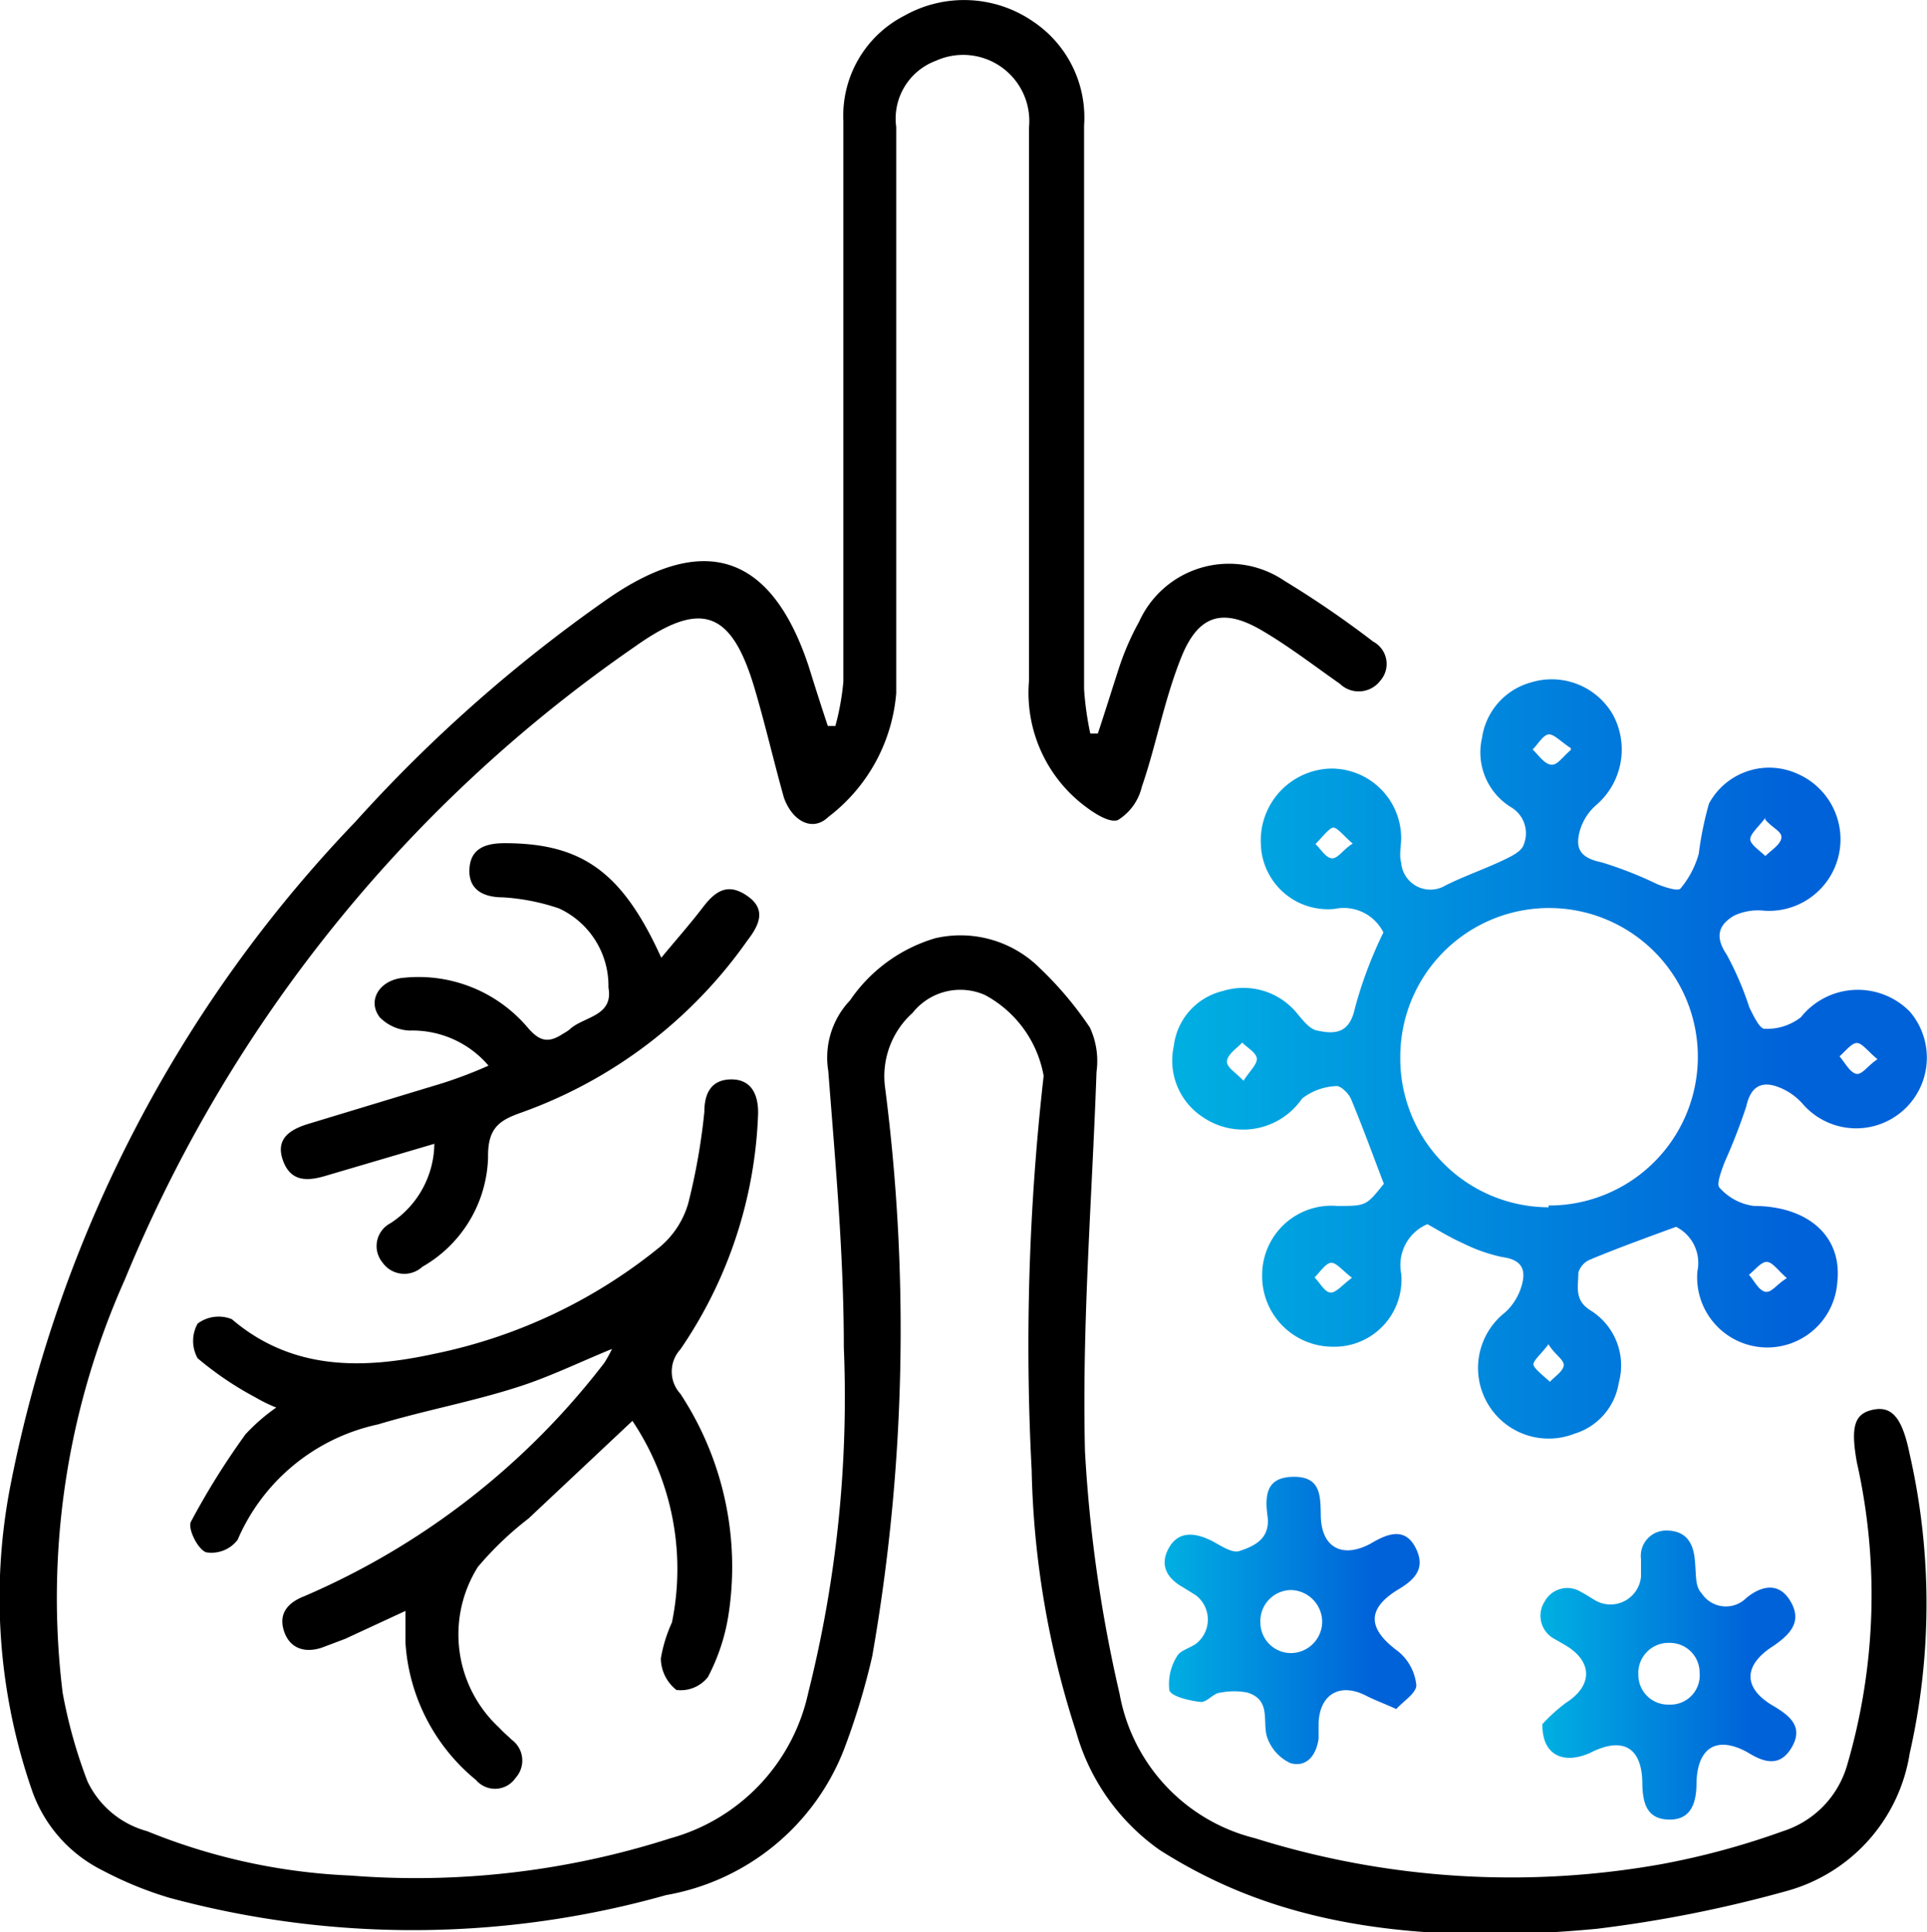 <svg xmlns="http://www.w3.org/2000/svg" xmlns:xlink="http://www.w3.org/1999/xlink" viewBox="0 0 43.39 43.52"><defs><style>.cls-1{fill:url(#New_Gradient_Swatch_4);}.cls-2{fill:url(#New_Gradient_Swatch_4-2);}.cls-3{fill:url(#New_Gradient_Swatch_4-3);}</style><linearGradient id="New_Gradient_Swatch_4" x1="26.37" y1="23.84" x2="43.39" y2="23.84" gradientUnits="userSpaceOnUse"><stop offset="0" stop-color="#00b0e2"/><stop offset="0.82" stop-color="#0062d9"/></linearGradient><linearGradient id="New_Gradient_Swatch_4-2" x1="34.71" y1="37.7" x2="40.48" y2="37.7" xlink:href="#New_Gradient_Swatch_4"/><linearGradient id="New_Gradient_Swatch_4-3" x1="26.2" y1="36.51" x2="31.96" y2="36.51" xlink:href="#New_Gradient_Swatch_4"/></defs><g id="Слой_2" data-name="Слой 2"><g id="Слой_1-2" data-name="Слой 1"><path d="M26.12,41.67A4.86,4.86,0,0,1,24.23,39a20.34,20.34,0,0,1-1-5.89,53.78,53.78,0,0,1,.27-8.88,2.58,2.58,0,0,0-1.32-1.82,1.37,1.37,0,0,0-1.63.4,1.92,1.92,0,0,0-.62,1.69,42.58,42.58,0,0,1-.29,12.8A16,16,0,0,1,19,39.41a5.27,5.27,0,0,1-4,3.27,21,21,0,0,1-11.19.06,8.27,8.27,0,0,1-1.51-.62A3.18,3.18,0,0,1,.73,40.35a13.24,13.24,0,0,1-.49-6.92A29.86,29.86,0,0,1,8,18.51a33.32,33.32,0,0,1,5.65-5q3.3-2.31,4.56,1.5c.14.45.28.89.43,1.34l.17,0a5.78,5.78,0,0,0,.18-1q0-6.32,0-12.63A2.53,2.53,0,0,1,20.37.35a2.74,2.74,0,0,1,2.9.14,2.6,2.6,0,0,1,1.14,2.34q0,6.34,0,12.69a7,7,0,0,0,.14,1h.17c.17-.51.32-1,.49-1.52a6,6,0,0,1,.44-1,2.22,2.22,0,0,1,3.27-.92,22.27,22.27,0,0,1,2,1.37.57.57,0,0,1,.16.88.61.61,0,0,1-.91.07c-.57-.4-1.13-.83-1.72-1.18-.9-.54-1.46-.39-1.85.58s-.57,2-.89,2.92a1.2,1.2,0,0,1-.54.75c-.2.07-.56-.17-.8-.36a3.2,3.2,0,0,1-1.2-2.78c0-4.15,0-8.31,0-12.46a1.49,1.49,0,0,0-2.1-1.5,1.39,1.39,0,0,0-.89,1.49v8.05c0,1.56,0,3.13,0,4.7a3.9,3.9,0,0,1-1.53,2.79c-.35.34-.81.1-1-.44-.23-.82-.42-1.65-.66-2.46-.52-1.75-1.2-2-2.69-.94A32.19,32.19,0,0,0,2.81,28.82a17.56,17.56,0,0,0-1.4,9.3,11.14,11.14,0,0,0,.56,2,2.09,2.09,0,0,0,1.34,1.12,13.63,13.63,0,0,0,4.58,1,18.76,18.76,0,0,0,7.21-.84,4.36,4.36,0,0,0,3.1-3.28A27.31,27.31,0,0,0,19,30.34c0-2.08-.19-4.15-.35-6.22a1.87,1.87,0,0,1,.49-1.59,3.53,3.53,0,0,1,1.92-1.4,2.53,2.53,0,0,1,2.35.67,8,8,0,0,1,1.13,1.34,1.79,1.79,0,0,1,.15,1c-.1,2.85-.33,5.7-.26,8.54a31.9,31.9,0,0,0,.78,5.47,4.1,4.1,0,0,0,3.05,3.25,19.26,19.26,0,0,0,9.17.58,17.38,17.38,0,0,0,2.72-.74,2.2,2.2,0,0,0,1.44-1.48,13.63,13.63,0,0,0,.22-6.83c-.14-.79-.06-1.09.36-1.18s.66.16.83,1a15.18,15.18,0,0,1,0,6.74,3.83,3.83,0,0,1-2.74,3.09,28.84,28.84,0,0,1-4.31.86C30.76,43.93,28,42.86,26.12,41.67Z"/><path class="cls-1" d="M31.15,21a1,1,0,0,0-1.1-.53A1.51,1.51,0,0,1,28.39,19a1.62,1.62,0,0,1,1.55-1.69,1.57,1.57,0,0,1,1.61,1.56c0,.19-.05.38,0,.56a.66.66,0,0,0,1,.51c.4-.2.83-.35,1.24-.54.19-.09.47-.21.52-.38a.68.68,0,0,0-.27-.83,1.45,1.45,0,0,1-.67-1.57,1.52,1.52,0,0,1,1.1-1.25,1.59,1.59,0,0,1,1.85.73,1.65,1.65,0,0,1-.4,2.05,1.22,1.22,0,0,0-.35.57c-.1.38,0,.6.49.7a8.74,8.74,0,0,1,1.25.49c.17.07.47.17.53.1a2.09,2.09,0,0,0,.41-.78,7.79,7.79,0,0,1,.23-1.13,1.54,1.54,0,0,1,2-.67,1.61,1.61,0,0,1-.76,3.08,1.27,1.27,0,0,0-.67.11c-.36.21-.44.48-.17.88a7,7,0,0,1,.51,1.19c.09.18.23.48.34.48a1.24,1.24,0,0,0,.82-.26A1.64,1.64,0,0,1,43,22.78a1.59,1.59,0,1,1-2.41,2.08,1.38,1.38,0,0,0-.61-.4c-.36-.11-.57.05-.66.46a13.08,13.08,0,0,1-.49,1.26c-.07.19-.19.5-.11.57a1.25,1.25,0,0,0,.77.41c1.18,0,2,.65,1.88,1.72a1.58,1.58,0,1,1-3.15-.25.91.91,0,0,0-.48-1c-.68.25-1.32.48-1.94.74a.46.46,0,0,0-.26.29c0,.31-.1.62.27.85a1.46,1.46,0,0,1,.64,1.63,1.43,1.43,0,0,1-1,1.15,1.59,1.59,0,0,1-1.55-2.74,1.32,1.32,0,0,0,.37-.62c.09-.34,0-.56-.45-.62a3.72,3.72,0,0,1-.9-.32c-.27-.12-.53-.28-.78-.42a1,1,0,0,0-.59,1.11A1.51,1.51,0,0,1,30,30.33a1.59,1.59,0,0,1-1.58-1.64,1.56,1.56,0,0,1,1.69-1.53c.65,0,.65,0,1.05-.5-.25-.65-.48-1.29-.74-1.91-.05-.12-.23-.3-.33-.29a1.35,1.35,0,0,0-.77.28,1.61,1.61,0,0,1-2.25.41,1.52,1.52,0,0,1-.64-1.59,1.45,1.45,0,0,1,1.1-1.24,1.56,1.56,0,0,1,1.69.52c.12.14.27.34.44.37.41.09.73.06.85-.51A9.46,9.46,0,0,1,31.15,21Zm3.72,6.15a3.35,3.35,0,1,0-3.34-3.35A3.35,3.35,0,0,0,34.87,27.19Zm4.88-8.73c-.16.21-.34.36-.34.48s.22.26.34.38c.13-.13.33-.25.36-.4S39.92,18.66,39.75,18.46Zm-4.38-1.57c-.23-.15-.38-.32-.5-.31s-.24.22-.36.34c.13.12.25.31.4.34S35.16,17.07,35.37,16.89Zm6.9,7c-.21-.17-.34-.36-.46-.36s-.26.19-.39.3c.12.14.22.34.36.39S42.05,24,42.27,23.86Zm-7.4,6.42c-.16.22-.36.38-.34.47s.24.26.37.38c.11-.12.3-.24.31-.37S35,30.5,34.87,30.28ZM28,24.34c.14-.22.31-.37.3-.5s-.21-.24-.33-.36c-.12.13-.31.25-.34.4S27.8,24.13,28,24.34ZM30.46,19c-.2-.17-.36-.38-.45-.36s-.26.24-.39.37c.12.11.23.31.37.32S30.25,19.12,30.46,19Zm0,9.79c-.23-.17-.37-.36-.49-.35s-.25.21-.37.33c.12.12.22.32.35.34S30.25,28.91,30.48,28.75Zm9.78,0c-.21-.18-.33-.37-.46-.37s-.27.19-.4.29c.12.13.21.34.36.38S40,28.92,40.26,28.77Z"/><path d="M14.24,32,11.9,34.2a7.37,7.37,0,0,0-1.14,1.09,2.86,2.86,0,0,0,.48,3.62c.09.1.19.18.28.27a.58.58,0,0,1,.09.86.56.56,0,0,1-.89.05A4.35,4.35,0,0,1,9.13,37c0-.21,0-.42,0-.72l-1.36.63-.53.2c-.4.13-.73,0-.85-.39s.1-.63.46-.77a16.93,16.93,0,0,0,6.76-5.26,3,3,0,0,0,.17-.31c-.78.32-1.45.65-2.16.87-1,.32-2.08.52-3.11.83a4.46,4.46,0,0,0-3.16,2.6.74.74,0,0,1-.71.28c-.19-.07-.42-.54-.34-.69A16.89,16.89,0,0,1,5.53,32.3a4.3,4.3,0,0,1,.69-.6,3.44,3.44,0,0,1-.47-.23,7.41,7.41,0,0,1-1.3-.88.8.8,0,0,1,0-.78.79.79,0,0,1,.77-.1c1.38,1.18,3,1.12,4.56.78a11.77,11.77,0,0,0,5.07-2.4,2,2,0,0,0,.65-1,14.18,14.18,0,0,0,.36-2.05c0-.41.15-.73.61-.73s.61.36.6.78a10,10,0,0,1-1.75,5.3.74.74,0,0,0,0,1,7.09,7.09,0,0,1,1.08,5,4.49,4.49,0,0,1-.46,1.38.78.78,0,0,1-.71.29.92.92,0,0,1-.35-.71,3.27,3.27,0,0,1,.25-.81A6,6,0,0,0,14.24,32Z"/><path d="M9.78,25.76l-2.41.71c-.42.13-.82.17-1-.34s.2-.71.61-.83l3-.91A10.06,10.06,0,0,0,11,24a2.25,2.25,0,0,0-1.78-.79,1,1,0,0,1-.67-.3c-.29-.38,0-.85.55-.89a3.22,3.22,0,0,1,2.78,1.12c.28.33.48.35.8.14a1.1,1.1,0,0,0,.14-.09c.31-.3,1-.29.88-.95a1.92,1.92,0,0,0-1.11-1.78,4.78,4.78,0,0,0-1.26-.25c-.43,0-.78-.16-.76-.63s.36-.59.79-.59c1.74,0,2.65.64,3.53,2.58.33-.4.65-.76.94-1.14s.57-.55,1-.25.27.65,0,1a10.56,10.56,0,0,1-5.1,3.88c-.48.17-.75.34-.74,1a2.93,2.93,0,0,1-1.48,2.47.6.6,0,0,1-.9-.1.58.58,0,0,1,.18-.88A2.16,2.16,0,0,0,9.78,25.76Z"/><path class="cls-2" d="M34.73,38.83a3.82,3.82,0,0,1,.53-.48c.6-.38.61-.92,0-1.29L35,36.91a.59.59,0,0,1-.22-.84.58.58,0,0,1,.83-.21c.12.06.23.14.34.2a.69.69,0,0,0,1-.55c0-.14,0-.27,0-.4a.57.57,0,0,1,.57-.64c.42,0,.6.25.64.64s0,.61.16.78a.65.65,0,0,0,1,.1c.34-.28.74-.37,1,.08s0,.73-.39,1c-.68.43-.69.95,0,1.35.37.22.69.47.41.94s-.66.31-1,.1c-.68-.37-1.12-.11-1.14.69,0,.45-.12.84-.62.83s-.59-.37-.6-.8c0-.83-.44-1.08-1.18-.7C35.21,39.74,34.72,39.54,34.73,38.83Zm3.54-1.16a.67.67,0,0,0-.68-.67.68.68,0,0,0-.7.72.67.67,0,0,0,.69.67A.66.66,0,0,0,38.27,37.67Z"/><path class="cls-3" d="M31.44,38.49c-.29-.13-.48-.2-.66-.29-.6-.32-1.07-.05-1.09.62,0,.11,0,.22,0,.34-.05.36-.26.65-.63.55a1,1,0,0,1-.53-.59c-.11-.35.1-.83-.44-1a1.52,1.52,0,0,0-.6,0c-.16,0-.31.22-.45.21s-.65-.1-.71-.26a1.18,1.18,0,0,1,.18-.78c.07-.12.28-.17.42-.27a.69.69,0,0,0,0-1.09l-.29-.18c-.36-.2-.54-.5-.32-.89s.6-.35,1-.14c.18.1.44.27.59.21.34-.11.7-.28.63-.79s0-.88.6-.88.59.43.6.85c0,.75.49,1,1.13.65.37-.22.76-.37,1,.09s0,.72-.39.95c-.72.44-.68.89,0,1.39a1.13,1.13,0,0,1,.41.75C31.91,38.12,31.6,38.31,31.44,38.49Zm-1.67-2a.72.72,0,0,0-.7-.68.7.7,0,0,0-.69.74.69.69,0,0,0,.7.68A.71.71,0,0,0,29.77,36.48Z"/></g></g></svg>